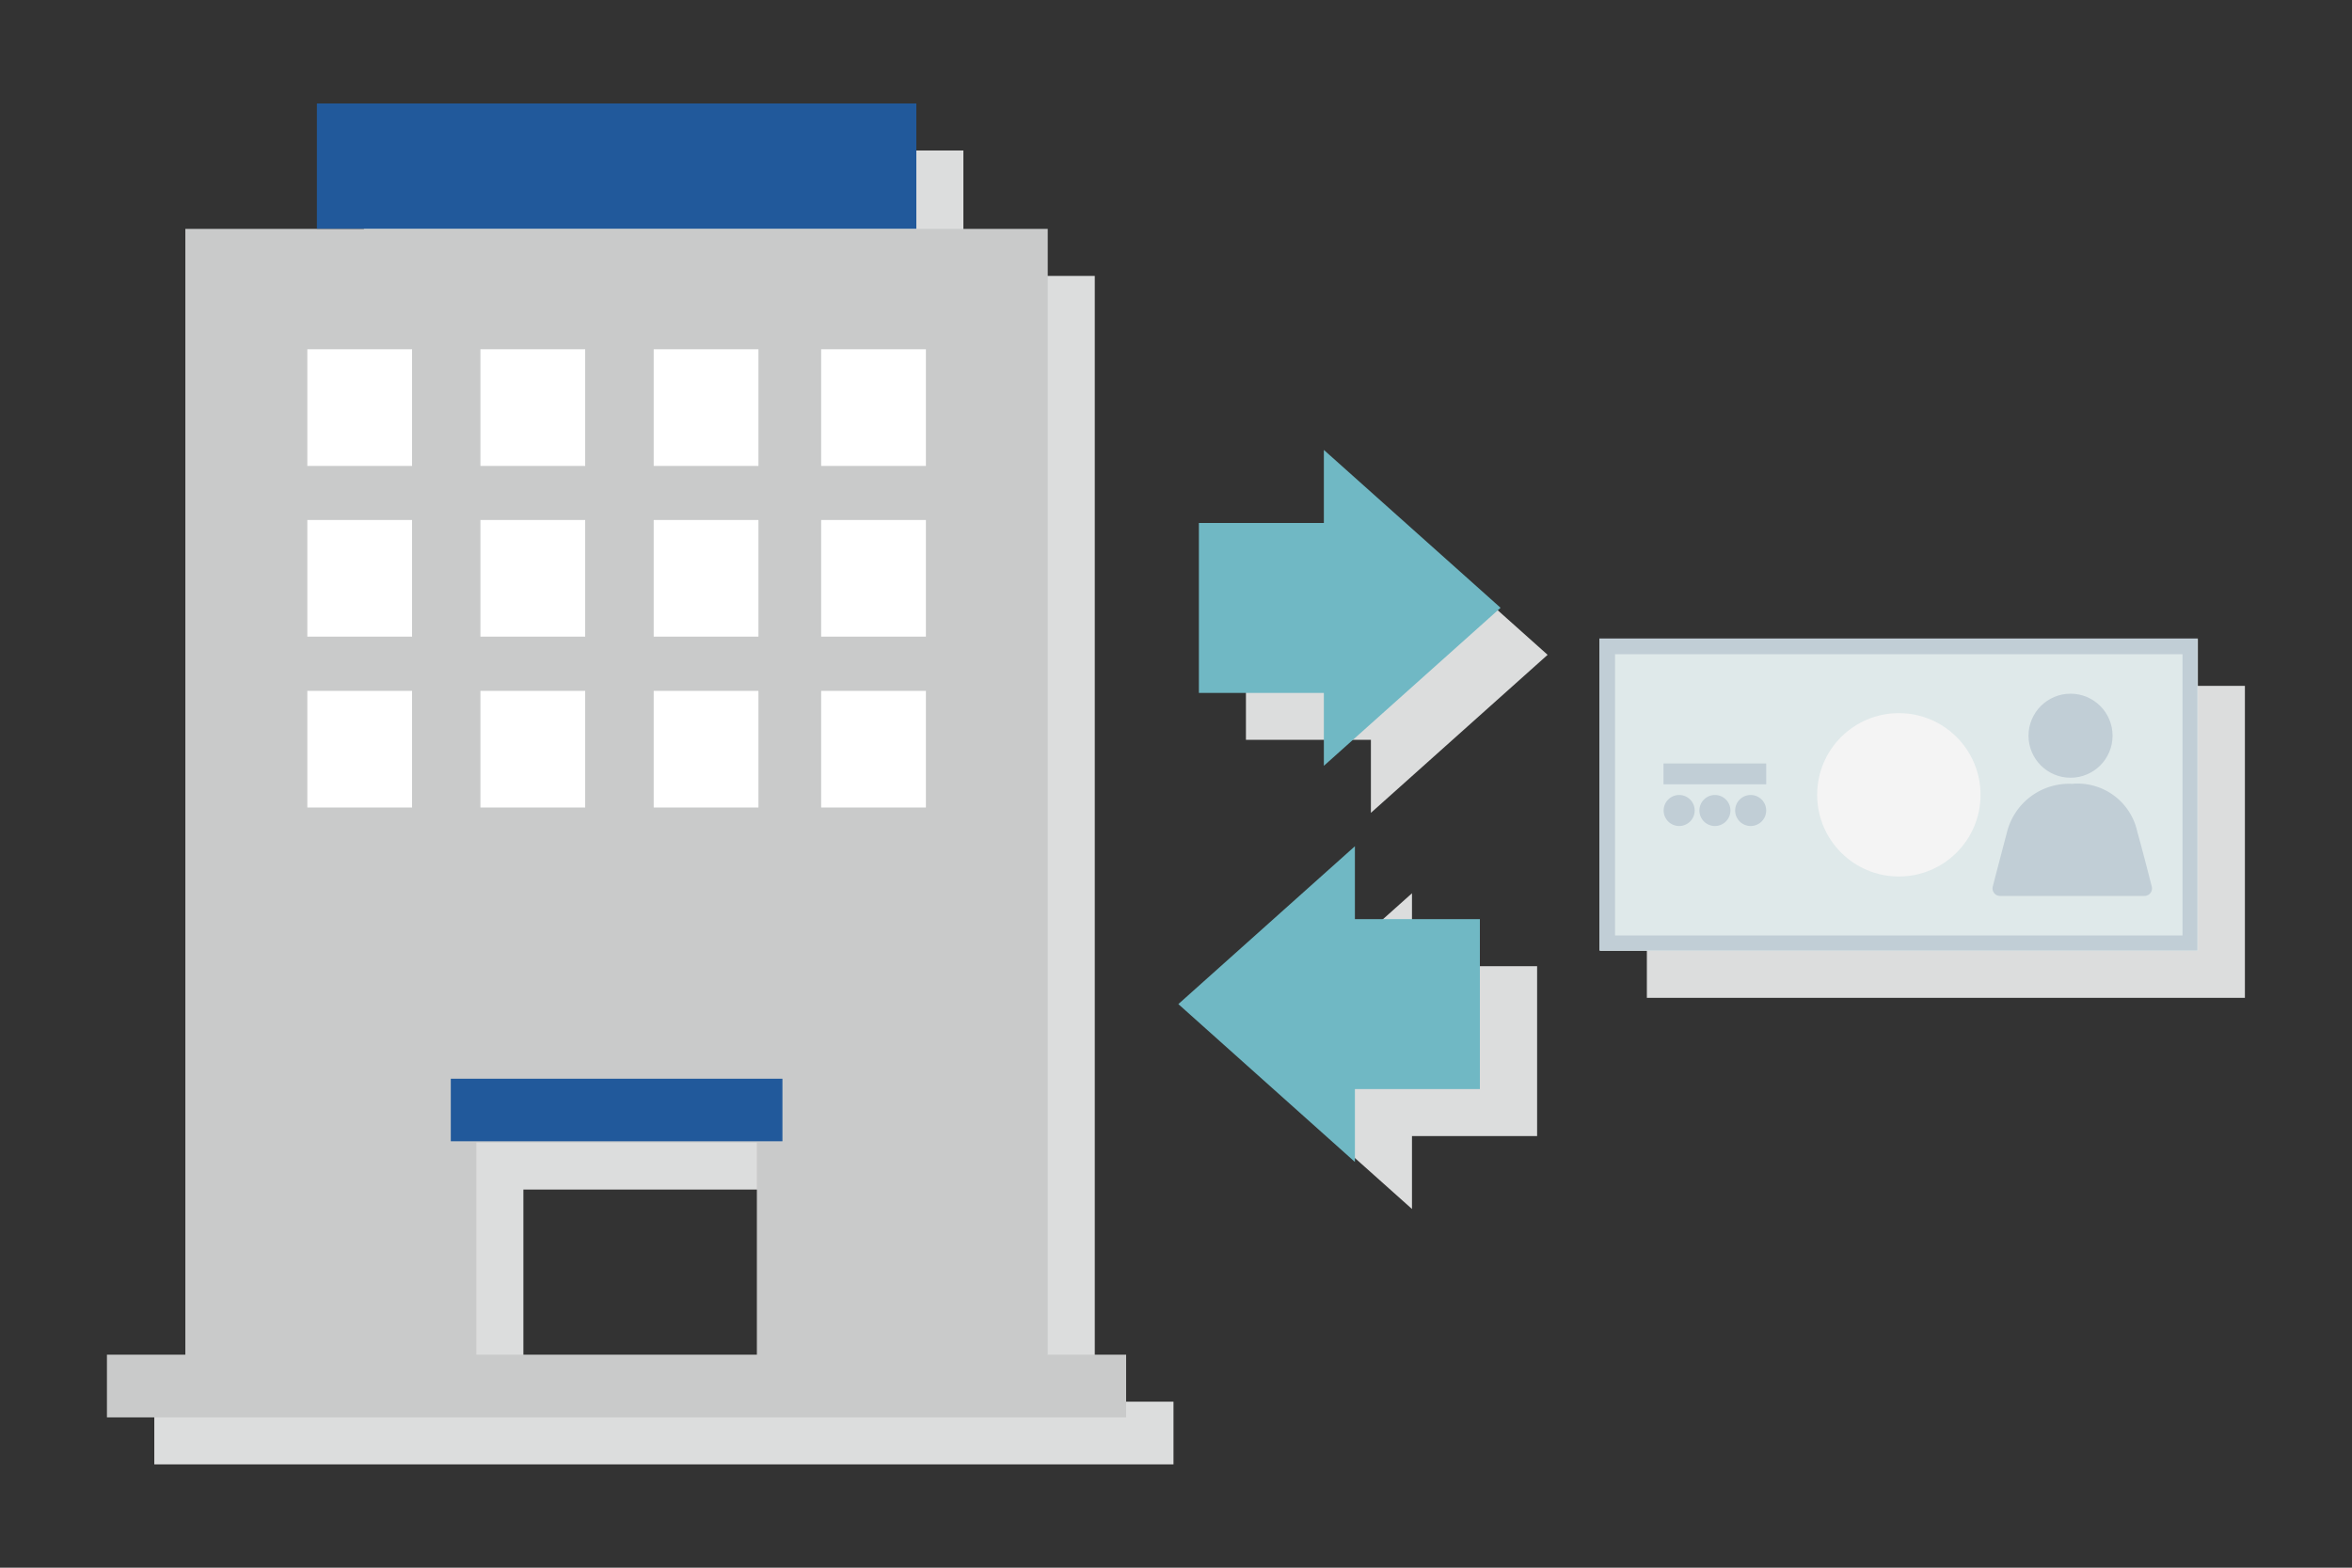 <svg id="box_150_100" xmlns="http://www.w3.org/2000/svg" viewBox="0 0 150 100"><rect x="0" y="0" width="150" height="100" fill="#333333" stroke="none"/><defs><style>.cls-1{fill:#dcdddd;}.cls-2,.cls-3{fill:#70b8c4;}.cls-3{fill-rule:evenodd;}.cls-4{fill:#c9caca;}.cls-5{fill:#fff;}.cls-6{fill:#21599b;}.cls-7{fill:#dfe9ea;}.cls-8{fill:#c1ced6;}.cls-9{fill:#f4f4f4;}</style></defs><title>icon_63</title><polygon class="cls-1" points="87.43 36.35 79.46 36.35 79.46 47.19 87.43 47.19 87.43 51.85 98.7 41.77 87.43 31.7 87.43 36.35"/><rect class="cls-2" x="76.67" y="33.14" width="10.84" height="11.27" transform="translate(43.32 120.87) rotate(-90)"/><polygon class="cls-3" points="95.7 38.77 84.43 28.7 84.43 48.85 95.7 38.77"/><path class="cls-1" d="M69.82,89.41V17.6H61.44v-8H23.21v8H14.84V89.41h-5v4h65v-4Zm-18.55,0H33.38V75.88H51.27Z"/><path class="cls-4" d="M66.82,86.41V14.6h-55V86.41h-5v4h65v-4Zm-36.44,0V72.88H48.27V86.41Z"/><rect class="cls-5" x="19.6" y="22.28" width="6.68" height="7.44"/><rect class="cls-5" x="30.64" y="22.28" width="6.68" height="7.44"/><rect class="cls-5" x="41.69" y="22.28" width="6.68" height="7.44"/><rect class="cls-5" x="52.37" y="22.28" width="6.68" height="7.44"/><rect class="cls-5" x="19.6" y="33.17" width="6.68" height="7.44"/><rect class="cls-5" x="30.64" y="33.17" width="6.68" height="7.44"/><rect class="cls-5" x="41.69" y="33.17" width="6.68" height="7.44"/><rect class="cls-5" x="52.37" y="33.17" width="6.68" height="7.44"/><rect class="cls-5" x="19.6" y="44.07" width="6.68" height="7.44"/><rect class="cls-5" x="30.64" y="44.07" width="6.68" height="7.44"/><rect class="cls-5" x="41.69" y="44.07" width="6.68" height="7.44"/><rect class="cls-5" x="52.37" y="44.07" width="6.68" height="7.44"/><rect class="cls-6" x="20.21" y="6.6" width="38.23" height="7.99"/><rect class="cls-6" x="28.75" y="68.81" width="21.15" height="3.99"/><polygon class="cls-1" points="105.03 43.75 105.03 63.65 143.17 63.65 143.17 63.65 143.17 43.75 143.17 43.75 105.03 43.75"/><rect class="cls-7" x="102.03" y="40.75" width="38.14" height="19.9"/><path class="cls-8" d="M139.19,41.73V59.67H103V41.73h36.18m1-1H102v19.9h38.14V40.75Z"/><circle class="cls-9" cx="121.1" cy="50.7" r="5.21"/><circle class="cls-8" cx="132.05" cy="46.93" r="2.68"/><path class="cls-8" d="M132.15,50A4.08,4.08,0,0,0,128,53.07c-.19.73-.67,2.54-.91,3.48a.48.48,0,0,0,.48.6h9.18a.48.48,0,0,0,.48-.6c-.24-.94-.71-2.76-.92-3.48A3.89,3.89,0,0,0,132.15,50Z"/><rect class="cls-8" x="106.09" y="48.7" width="6.55" height="1.33"/><circle class="cls-8" cx="107.09" cy="51.7" r="0.99"/><circle class="cls-8" cx="109.37" cy="51.7" r="0.99"/><circle class="cls-8" cx="111.65" cy="51.7" r="0.99"/><polygon class="cls-1" points="90.05 61.63 98.03 61.63 98.03 72.47 90.05 72.47 90.05 77.12 78.78 67.05 90.05 56.98 90.05 61.63"/><rect class="cls-2" x="83.33" y="58.41" width="10.84" height="11.27" transform="translate(24.7 152.8) rotate(-90)"/><polygon class="cls-3" points="75.15 64.05 86.41 53.98 86.41 74.12 75.15 64.05"/></svg>